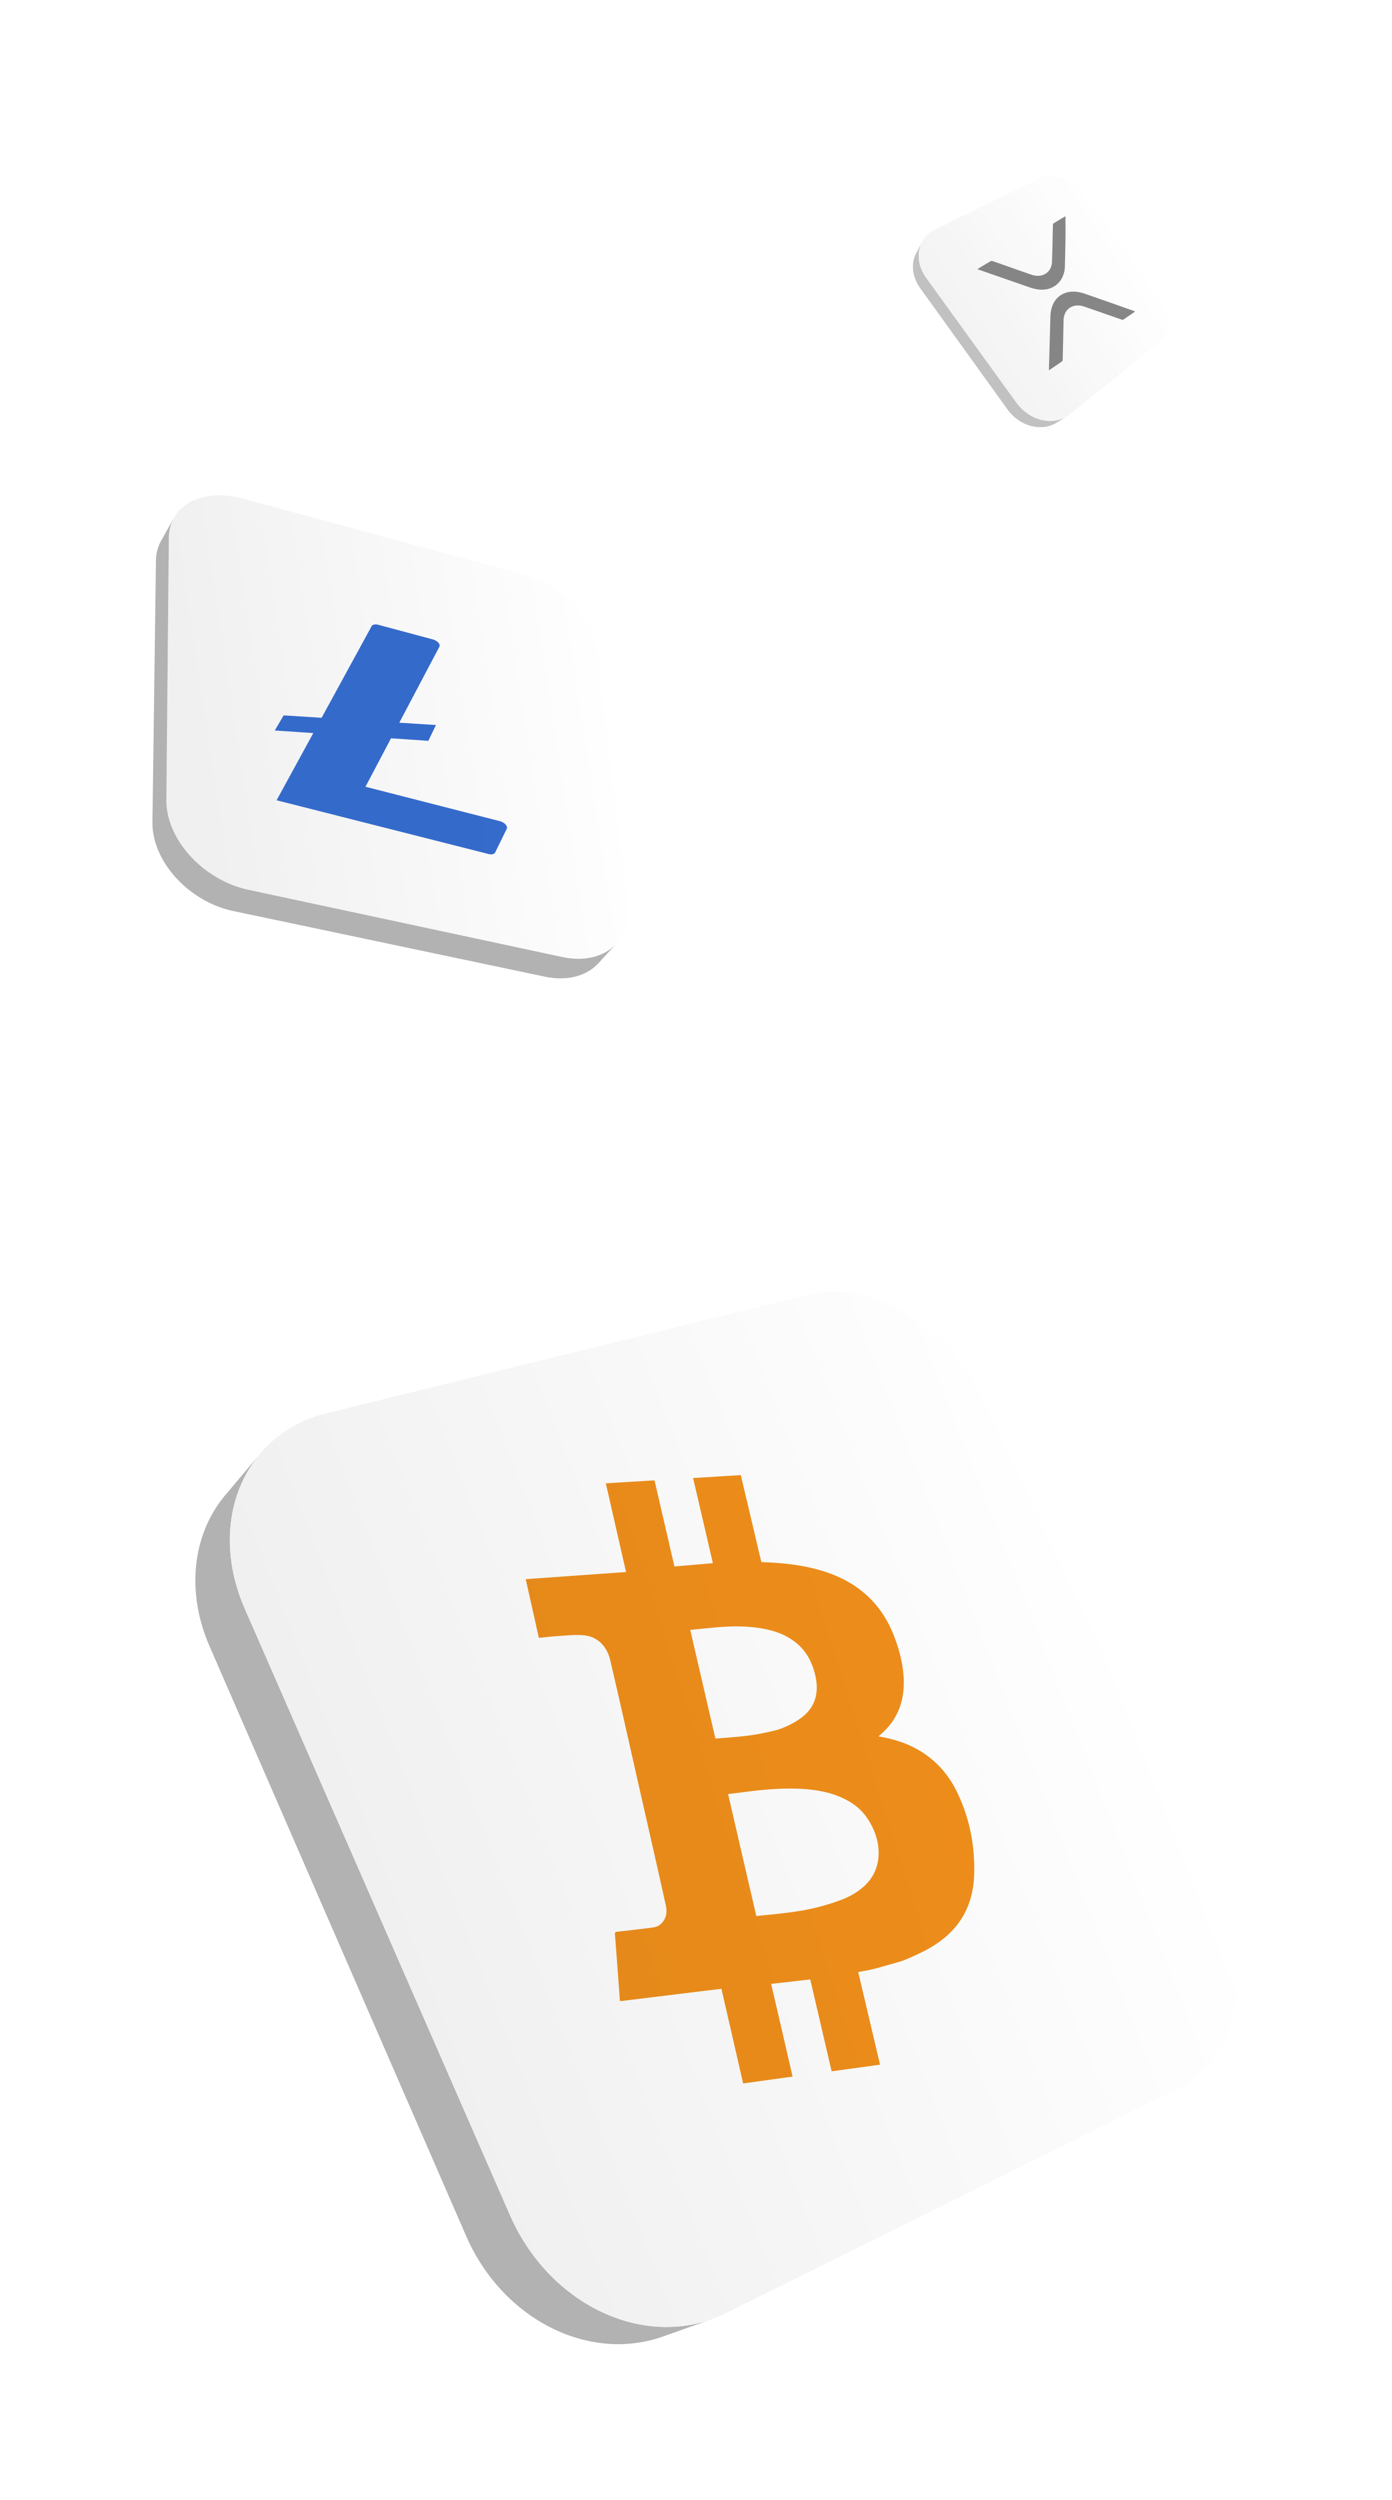 <svg xmlns="http://www.w3.org/2000/svg" width="366" height="657" viewBox="0 0 366 657" fill="none"><g filter="url(#filter0_df_1337_20699)"><path d="M167.695 111.018c2.428.656 4.778 1.697 6.953 3.018a30.064 30.064 0 0 1 5.912 4.702c1.736 1.783 3.204 3.751 4.304 5.797 1.1 2.047 1.834 4.191 2.09 6.309l8.058 66.636c.299 2.471.056 4.718-.643 6.669a11.279 11.279 0 0 1-3.407 4.905c-1.548 1.29-3.473 2.195-5.685 2.635-2.212.44-4.73.415-7.431-.163l-82.531-17.667c-2.973-.637-5.819-1.784-8.413-3.31a29.808 29.808 0 0 1-6.9-5.588c-1.962-2.153-3.54-4.54-4.622-7.04-1.083-2.5-1.662-5.085-1.638-7.652l.651-68.918c.021-2.18.594-4.098 1.61-5.703 1.016-1.605 2.456-2.881 4.231-3.802 1.775-.922 3.857-1.475 6.17-1.624 2.312-.148 4.826.11 7.47.826l73.821 19.97Z" fill="url(#paint0_linear_1337_20699)"/><path d="M143.774 128.04c.301.082.587.204.832.347.246.144.461.317.626.501.166.184.282.375.334.561a.681.681 0 0 1-.04.526l-10.542 19.961 9.641.612-2.009 4.153-9.804-.664-6.718 12.734 35.353 9.051c.305.082.59.205.843.353.252.149.467.326.636.511.169.185.287.384.346.58a.73.73 0 0 1-.033.551l-3.041 6.217a.748.748 0 0 1-.248.286 1.197 1.197 0 0 1-.401.172 1.879 1.879 0 0 1-.515.046 2.742 2.742 0 0 1-.592-.089l-55.715-14.124 9.648-17.657-10.133-.682 2.339-3.969 9.983.63 13.151-24.087a.674.674 0 0 1 .259-.263c.113-.067.248-.121.402-.152.154-.031.325-.042.511-.031.187.012.378.04.58.095l14.303 3.83.004.001Z" fill="#1F5BC6" fill-opacity=".9"/><path d="M192.059 208.007c-.131.144-.27.283-.407.42-.031.03-.064.063-.097.093a11.27 11.27 0 0 1-.482.437 9.381 9.381 0 0 1-.411.335c-.034.026-.066.053-.1.077-.154.116-.31.23-.471.339-.029.021-.06.04-.089.059-.156.104-.314.206-.475.303l-.073.044a11.128 11.128 0 0 1-.657.36c-.185.095-.373.187-.566.273l-.044.019a13.932 13.932 0 0 1-1.279.49c-.04.014-.08.025-.12.038a13.601 13.601 0 0 1-1.304.345l-.144.03c-.22.046-.443.087-.667.121l-.08.011c-.212.033-.425.06-.641.084l-.132.014c-.23.024-.463.041-.698.056l-.146.008a20.19 20.19 0 0 1-.701.022h-.046a18.59 18.59 0 0 1-.745-.011l-.162-.005c-.248-.011-.5-.025-.753-.045-.037-.002-.076-.007-.114-.011a22.867 22.867 0 0 1-.71-.075c-.044-.008-.088-.011-.132-.016a18.2 18.2 0 0 1-.781-.117l-.169-.028c-.27-.047-.542-.098-.816-.157l-82.531-17.667a31.007 31.007 0 0 1-.79-.183 14.253 14.253 0 0 1-.629-.163c-.123-.035-.245-.067-.368-.103l-.233-.069c-.121-.036-.24-.071-.36-.109l-.23-.072-.367-.12c-.072-.024-.145-.048-.216-.074a22.66 22.66 0 0 1-.398-.142c-.06-.021-.118-.041-.178-.065a20.749 20.749 0 0 1-.556-.213c-.006-.001-.01-.004-.015-.007a21.546 21.546 0 0 1-.733-.304c-.133-.058-.267-.114-.398-.174a19.547 19.547 0 0 1-.205-.094c-.118-.053-.236-.109-.352-.164a16.482 16.482 0 0 1-.553-.269c-.074-.036-.146-.071-.217-.109a46.55 46.55 0 0 1-.545-.284c-.118-.063-.237-.129-.355-.194l-.178-.099a20.74 20.74 0 0 1-.528-.303l-.018-.011a32.992 32.992 0 0 1-.87-.532c-.04-.027-.08-.052-.122-.078-.217-.14-.427-.285-.64-.427-.093-.064-.188-.125-.28-.188a30.775 30.775 0 0 1-.876-.634c-.047-.035-.094-.075-.142-.111a26.974 26.974 0 0 1-.707-.552c-.1-.08-.197-.166-.297-.248-.176-.147-.353-.294-.526-.444-.112-.096-.218-.196-.328-.292-.157-.141-.315-.281-.468-.424-.112-.104-.221-.21-.33-.316-.146-.142-.294-.282-.435-.425-.11-.109-.216-.221-.325-.333a25.845 25.845 0 0 1-1.104-1.213c-.11-.128-.218-.258-.325-.387a22.932 22.932 0 0 1-.661-.831c-.111-.146-.222-.294-.33-.442-.1-.136-.198-.272-.295-.407-.104-.149-.206-.3-.309-.45a23.857 23.857 0 0 1-.817-1.294 18.03 18.03 0 0 1-.268-.469 18.899 18.899 0 0 1-.48-.905 26.746 26.746 0 0 1-.213-.429c-.078-.162-.151-.324-.225-.487-.074-.166-.152-.333-.222-.5-.024-.058-.048-.114-.07-.171l-.09-.22a12.177 12.177 0 0 1-.094-.243l-.085-.222-.089-.242-.078-.222a9.102 9.102 0 0 1-.082-.243c-.025-.076-.05-.15-.073-.225a13.96 13.96 0 0 1-.076-.24c-.023-.076-.046-.154-.07-.229l-.067-.241c-.02-.077-.042-.152-.063-.23l-.062-.239-.057-.231-.056-.24a31.056 31.056 0 0 1-.05-.232l-.05-.244-.046-.229c-.016-.082-.028-.164-.042-.246-.013-.076-.027-.15-.038-.226-.014-.084-.026-.168-.038-.251a12.556 12.556 0 0 1-.062-.479l-.026-.218c-.009-.089-.016-.176-.023-.265l-.02-.209a13.141 13.141 0 0 1-.017-.28l-.012-.193c-.005-.103-.007-.207-.01-.309l-.005-.164c-.004-.159-.003-.316-.003-.474l.648-68.902c.004-.494.038-.973.097-1.438.059-.465.147-.917.26-1.353a10.261 10.261 0 0 1 .97-2.437l-.457.818-.036.064-.254.453-.062.11-.262.47a4.93 4.93 0 0 0-.066.12l-.11.197c-.034.062-.07.127-.104.184l-.028.051-.09.16-.296.53c-.009.017-.017.033-.028.05l-.316.567a48.232 48.232 0 0 0-.144.256l-.119.214-.17.305-.335.602c-.017.031-.037.068-.059.104l-.057.103-.028.049-.209.374-.15.27a10.296 10.296 0 0 0-.974 2.436 10.98 10.98 0 0 0-.263 1.351c-.06.464-.096.943-.102 1.435l-.923 68.667c-.002.158-.003.315.001.471l.004.157c.003.106.005.21.01.314l.01.19.017.282.017.208.023.263.023.217c.01.085.018.169.03.254.01.074.021.147.03.223.013.083.023.165.037.249.011.076.025.15.036.225.014.083.027.164.043.247.013.076.029.15.044.226l.034.176.015.066c.015.076.033.153.05.23l.053.24c.017.076.037.151.056.228l.06.24c.019.077.04.152.061.227.023.08.044.159.068.239l.068.226.074.24c.023.076.047.149.072.223.026.08.053.161.081.241l.077.222c.028.081.057.161.087.242l.083.221c.03.081.06.16.093.241.03.072.057.147.089.22.014.036.028.072.044.107.008.021.019.041.027.062.027.065.052.129.08.193.042.101.091.201.136.302.073.161.145.323.222.485.068.143.138.282.208.423.08.159.16.318.243.477.074.142.152.281.23.421.086.156.173.312.265.467l.25.418c.055.089.106.181.162.27.04.063.083.124.123.186a24.23 24.23 0 0 0 .577.859c.095.136.192.269.288.405a24.991 24.991 0 0 0 .978 1.259c.106.129.214.256.322.384l.16.19c.07.081.144.159.214.239.06.067.116.137.177.202l.132.14a31.748 31.748 0 0 0 .724.76c.041.04.08.085.123.126.1.1.205.197.308.296.108.106.216.209.326.313.151.143.307.282.462.422.108.095.213.192.322.288l.068.061c.147.128.301.253.452.378.097.082.195.166.294.246.23.186.466.368.703.547l.14.109c.002 0 .004.003.006.005.282.212.57.419.86.621.091.063.186.124.277.187.184.124.366.25.553.371a1.6 1.6 0 0 0 .08.051l.121.076a29.36 29.36 0 0 0 1.931 1.127l.068.037.137.07c.111.059.223.117.335.173.071.036.141.072.213.107.111.057.224.111.336.164l.212.1a18.167 18.167 0 0 0 .552.253c.131.058.263.115.395.171l.133.058.028.011a20.943 20.943 0 0 0 .579.235c.183.072.366.14.55.208.06.022.12.042.178.064.13.047.26.093.392.138.071.024.145.048.216.074.12.04.241.08.362.118l.102.033.126.038c.12.036.237.073.356.107a23.75 23.75 0 0 0 .819.225c.133.034.265.068.399.1.063.014.128.031.19.047.197.047.394.092.592.132l81.853 17.232c.272.057.54.107.809.154l.166.027c.259.043.519.08.774.112.044.008.087.011.132.016a17.575 17.575 0 0 0 .819.082c.251.019.501.033.748.041.026.001.051.005.075.005h.087c.243.007.487.011.725.009l.017-.002.043-.001c.235-.003.467-.012.698-.024l.144-.008c.235-.015.466-.035.695-.059l.131-.014c.215-.024.428-.053.638-.086l.059-.008c.006-.001.014-.002.021-.005.224-.036.446-.078.664-.123l.144-.03c.208-.046.414-.093.616-.148l.027-.007.067-.019c.197-.053.394-.113.587-.174.039-.014.079-.025.119-.039.202-.066.402-.136.597-.212l.049-.016.072-.03c.187-.075.373-.152.555-.233.015-.008.03-.013.045-.019a11.646 11.646 0 0 0 .681-.338c.17-.089.336-.182.499-.278.011-.008.024-.014.036-.022l.072-.044c.161-.097.319-.199.473-.303l.06-.038c.011-.006.021-.015.03-.021.159-.109.317-.223.469-.341l.041-.029c.02-.017.039-.034.059-.048a14.973 14.973 0 0 0 .453-.37l.014-.012c.146-.128.286-.258.426-.39l.046-.043.05-.051c.14-.137.276-.276.407-.419 1.559-1.705 3.12-3.41 4.679-5.117l.006.003Z" fill="#B2B2B2"/></g><g filter="url(#filter1_d_1337_20699)"><path d="M202.055 571.429c-5.104-.439-10.183-1.925-14.966-4.343-4.807-2.432-9.304-5.803-13.231-10-3.931-4.2-7.276-9.214-9.769-14.911L94.358 382.782c-1.667-3.812-2.786-7.641-3.389-11.396-.6-3.747-.683-7.416-.294-10.928.392-3.498 1.253-6.83 2.552-9.921a32.68 32.68 0 0 1 5.125-8.417l-9.148 10.87a32.384 32.384 0 0 0-5.048 8.259 35.257 35.257 0 0 0-2.534 9.707c-.402 3.426-.331 7.006.234 10.659.572 3.66 1.646 7.387 3.264 11.098l67.429 154.919c2.409 5.532 5.655 10.396 9.482 14.472 3.821 4.064 8.204 7.331 12.895 9.68 4.672 2.338 9.63 3.767 14.631 4.178 4.965.407 9.953-.184 14.721-1.873l12.792-4.536c-4.858 1.723-9.946 2.315-15.019 1.881l.004-.005Z" fill="#B2B2B2"/><path d="M242.514 300.265c4.177-1.03 8.584-1.019 12.976-.133 4.392.886 8.719 2.625 12.837 5.09s7.962 5.626 11.365 9.369a52.486 52.486 0 0 1 8.6 12.841l62.095 131.277c2.363 4.989 3.859 10.101 4.54 15.082.681 4.982.558 9.887-.345 14.392-.907 4.532-2.596 8.69-5.026 12.197-2.448 3.535-5.648 6.416-9.556 8.359l-119.033 59.158c-5.021 2.495-10.384 3.68-15.791 3.668-5.446-.01-10.925-1.23-16.113-3.539-5.187-2.309-10.121-5.731-14.4-10.089-4.278-4.359-7.921-9.672-10.582-15.761L94.358 382.782c-2.526-5.775-3.787-11.578-3.91-17.114-.122-5.536.886-10.736 2.893-15.398 2.006-4.662 4.96-8.693 8.776-11.929 3.816-3.236 8.398-5.59 13.718-6.899l126.679-31.177Z" fill="url(#paint1_linear_1337_20699)"/><path d="M255.911 377.638a26.98 26.98 0 0 1 2.954 2.56c.91.914 1.739 1.89 2.501 2.925a27.567 27.567 0 0 1 2.065 3.272 30.856 30.856 0 0 1 1.642 3.603c.324.83.621 1.657.89 2.496a36.512 36.512 0 0 1 1.251 5.047c.145.845.257 1.701.327 2.557a23.021 23.021 0 0 1-.073 4.798 17.293 17.293 0 0 1-1.046 4.202 16.261 16.261 0 0 1-1.98 3.633 18.028 18.028 0 0 1-2.88 3.096 3.439 3.439 0 0 0-.116.109c-.042.041-.086.076-.128.117-.043.042-.099.086-.147.135-.048.049-.11.101-.179.153.079.016.159.032.223.043.065.011.129.022.187.034.058.012.115.017.165.03.051.013.101.019.152.032.886.17 1.768.362 2.649.589.88.227 1.745.491 2.609.79.864.299 1.715.649 2.566 1.048.852.399 1.69.849 2.523 1.356a25.494 25.494 0 0 1 2.973 2.139 24.18 24.18 0 0 1 2.6 2.531c.805.91 1.551 1.891 2.237 2.938a28.376 28.376 0 0 1 1.875 3.35 46.383 46.383 0 0 1 2.107 5.25 44.655 44.655 0 0 1 1.403 5.303c.352 1.777.6 3.555.746 5.35.145 1.794.185 3.584.137 5.387a25.996 25.996 0 0 1-.647 5.244 21.501 21.501 0 0 1-1.616 4.584 20.013 20.013 0 0 1-2.526 3.935 22.107 22.107 0 0 1-3.392 3.315 32.374 32.374 0 0 1-2.009 1.457 30.06 30.06 0 0 1-1.056.668c-.358.216-.718.418-1.086.615a27.95 27.95 0 0 1-.949.504 53.508 53.508 0 0 1-1.93.935l-.978.446c-.158.066-.307.138-.465.204-.157.067-.308.132-.464.205-.156.073-.315.133-.465.198l-.466.198c-.281.121-.579.23-.871.331-.291.101-.591.196-.898.286-.308.09-.602.177-.91.26-.309.083-.609.171-.91.26l-1.278.366c-.421.121-.856.245-1.285.36l-1.288.347c-.429.115-.867.218-1.298.327-.296.074-.599.142-.903.21-.304.068-.61.122-.923.178-.312.055-.625.111-.937.173-.312.063-.631.119-.95.183.481 2.021.956 4.044 1.436 6.059.48 2.016.956 4.045 1.43 6.068.475 2.023.957 4.052 1.433 6.082.475 2.029.96 4.072 1.445 6.121-1.06.144-2.114.286-3.174.437-1.059.15-2.113.292-3.167.435-1.054.143-2.113.293-3.181.438-1.067.144-2.127.295-3.201.44-.475-2.023-.942-4.047-1.416-6.063-.473-2.016-.939-4.026-1.404-6.037-.466-2.01-.937-4.012-1.403-6.023-.465-2.01-.936-4.013-1.41-6.029-.851.097-1.695.194-2.546.297-.85.104-1.702.195-2.553.292l-2.575.294c-.865.1-1.731.192-2.602.292.466 2.018.934 4.042 1.408 6.064.475 2.023.936 4.048 1.411 6.078.476 2.03.938 4.062 1.407 6.1l1.412 6.126c-1.081.147-2.162.294-3.243.447-1.08.154-2.161.301-3.242.447-1.081.147-2.161.301-3.249.448l-3.27.445-1.428-6.229-1.424-6.208-1.424-6.209c-.475-2.072-.95-4.143-1.433-6.221-2.195.264-4.395.535-6.597.8-2.202.265-4.416.538-6.637.813-2.221.275-4.443.542-6.678.819-2.234.277-4.484.549-6.733.821l-.031-.198-.028-.184a1.516 1.516 0 0 1-.021-.178c-.003-.063-.011-.117-.014-.18-.099-1.403-.203-2.799-.302-4.202a894.158 894.158 0 0 0-.308-4.187l-.312-4.18c-.104-1.389-.216-2.783-.326-4.17a2.75 2.75 0 0 1-.008-.279.673.673 0 0 1 .037-.208.35.35 0 0 1 .089-.147.576.576 0 0 1 .146-.099c.803-.09 1.585-.183 2.348-.267.762-.083 1.51-.171 2.251-.258l2.182-.255c.721-.084 1.427-.172 2.139-.269.163-.025.328-.044.493-.062.165-.019.327-.051.491-.076.164-.026.319-.064.479-.11.161-.046.313-.097.464-.162.059-.024.117-.054.176-.084l.174-.09a1.29 1.29 0 0 0 .166-.102c.05-.036.107-.08.164-.116.386-.305.704-.641.961-1.009.257-.369.454-.769.583-1.195.13-.425.199-.883.206-1.374a6.581 6.581 0 0 0-.166-1.525c-.54-2.446-1.087-4.891-1.634-7.336-.547-2.445-1.1-4.882-1.652-7.313l-1.654-7.29-1.652-7.271c-.673-2.942-1.34-5.893-1.999-8.831a3566.16 3566.16 0 0 0-1.987-8.804c-.664-2.93-1.327-5.854-1.997-8.776-.67-2.922-1.344-5.829-2.019-8.737a10.48 10.48 0 0 0-.912-2.5 8.278 8.278 0 0 0-1.458-2.017 7.187 7.187 0 0 0-1.987-1.411 7.538 7.538 0 0 0-2.496-.689 16.83 16.83 0 0 0-1.545-.095 22.019 22.019 0 0 0-1.541.022c-.513.024-1.018.053-1.53.09-.511.038-1.015.074-1.527.105-.479.025-.955.064-1.437.104-.483.04-.958.086-1.44.132-.482.047-.964.094-1.451.149-.488.054-.977.095-1.473.144-.283-1.284-.572-2.56-.855-3.844-.283-1.283-.571-2.56-.861-3.842-.29-1.283-.573-2.567-.864-3.857-.291-1.29-.575-2.58-.867-3.877 2.226-.156 4.443-.319 6.655-.473 2.212-.155 4.409-.314 6.606-.473 2.197-.159 4.381-.309 6.571-.467 2.191-.158 4.368-.308 6.552-.465-.452-1.963-.902-3.92-1.343-5.864-.441-1.944-.891-3.894-1.331-5.832-.44-1.937-.887-3.874-1.327-5.811-.441-1.937-.88-3.868-1.326-5.797l3.203-.204c1.066-.067 2.131-.135 3.198-.195 1.066-.061 2.132-.129 3.197-.196 1.066-.068 2.139-.129 3.212-.191.432 1.883.871 3.765 1.303 5.647.431 1.883.87 3.765 1.308 5.647.439 1.882.879 3.77 1.312 5.66.432 1.889.873 3.785 1.314 5.68.847-.075 1.688-.15 2.53-.218.842-.067 1.683-.142 2.524-.216.84-.075 1.682-.143 2.523-.217l2.529-.225c-.436-1.868-.872-3.729-1.3-5.592a1607.68 1607.68 0 0 0-1.3-5.585c-.435-1.861-.864-3.723-1.3-5.591-.437-1.868-.872-3.73-1.302-5.599l3.156-.196 3.135-.193 3.121-.19 3.128-.192c.448 1.894.896 3.795 1.351 5.689.454 1.893.896 3.795 1.344 5.696l1.348 5.717c.45 1.908.902 3.83 1.36 5.751l.198.011.197.011.191.013c.063.004.127.008.189.005a88.02 88.02 0 0 1 3.637.205c1.209.092 2.423.218 3.636.379a56.04 56.04 0 0 1 3.642.602c1.219.244 2.431.538 3.652.887a40.13 40.13 0 0 1 2.701.881c.889.33 1.77.69 2.644 1.099.874.41 1.725.858 2.571 1.355a27.399 27.399 0 0 1 2.5 1.66l-.029-.009Zm1.805 77.579a11.065 11.065 0 0 0 2.426-3.64c.553-1.344.843-2.808.873-4.322a14.82 14.82 0 0 0-.672-4.648 17.55 17.55 0 0 0-2.234-4.629 13.971 13.971 0 0 0-3.184-3.413 15.602 15.602 0 0 0-1.869-1.24 21.504 21.504 0 0 0-2.006-.996 25.176 25.176 0 0 0-2.555-.931 25.615 25.615 0 0 0-2.564-.63 36.991 36.991 0 0 0-2.57-.398 39.135 39.135 0 0 0-2.584-.221 52.593 52.593 0 0 0-3.458-.085c-1.151.01-2.291.048-3.434.113a92.486 92.486 0 0 0-3.417.265 137.95 137.95 0 0 0-4.799.542l-1.398.175-1.405.176c-.466.058-.946.118-1.427.172l1.846 7.981 1.848 7.995c.616 2.665 1.234 5.343 1.859 8.021.625 2.677 1.245 5.369 1.866 8.068.192-.022.378-.037.564-.059.185-.022.371-.037.55-.058.178-.02.357-.041.536-.055.18-.014.357-.041.53-.054 1.162-.117 2.325-.235 3.479-.358a114.85 114.85 0 0 0 3.457-.418 82.325 82.325 0 0 0 3.417-.537 51.728 51.728 0 0 0 4.898-1.123c.509-.142 1.017-.29 1.523-.446.507-.156 1.006-.317 1.505-.478.499-.161.995-.343 1.484-.524.113-.038.225-.084.337-.122.113-.038.225-.084.337-.129l.335-.136c.112-.045.223-.091.327-.142.518-.22 1.018-.465 1.516-.724.498-.259.97-.549 1.44-.852.469-.304.922-.632 1.356-.986.434-.354.858-.728 1.264-1.126m-14.199-57.626a14.967 14.967 0 0 0-.981-2.091 13.386 13.386 0 0 0-2.803-3.43 14.963 14.963 0 0 0-1.802-1.348 17.814 17.814 0 0 0-1.903-1.054 17.038 17.038 0 0 0-1.944-.781 22.845 22.845 0 0 0-1.975-.568 33.643 33.643 0 0 0-4.967-.766 42.054 42.054 0 0 0-2.934-.132c-.973-.01-1.948.008-2.912.053-.965.045-1.932.111-2.898.191-.573.047-1.145.094-1.709.153-.564.06-1.142.115-1.714.168-.571.054-1.147.123-1.733.178-.585.056-1.162.118-1.754.175l1.651 7.131 1.65 7.123 1.649 7.117c.549 2.368 1.1 4.75 1.657 7.123a.488.488 0 0 0 .088.029c.021.003.044.014.059.018.014.005.029.01.043.008l.027-.005c1.035-.083 2.064-.159 3.099-.243 1.035-.083 2.063-.166 3.088-.269a76.381 76.381 0 0 0 3.053-.362 44.951 44.951 0 0 0 3.007-.522c.427-.088.853-.175 1.279-.269.426-.094.852-.181 1.27-.281.418-.099.834-.206 1.249-.326a15.612 15.612 0 0 0 1.326-.458c.039-.02.073-.025.112-.045a.708.708 0 0 1 .112-.045c.04-.013.072-.032.111-.045.375-.149.742-.311 1.107-.48a21.803 21.803 0 0 0 2.129-1.134c.346-.207.675-.426 1.003-.651 1.294-.893 2.271-1.89 2.978-2.964a9.035 9.035 0 0 0 1.36-3.44c.211-1.207.202-2.477.014-3.783-.189-1.305-.563-2.638-1.071-3.978" fill="url(#paint2_linear_1337_20699)"/></g><g opacity=".8" filter="url(#filter2_df_1337_20699)"><path d="M307.253 70.55a9.473 9.473 0 0 1-3.598-.25 11.046 11.046 0 0 1-3.486-1.619 12.264 12.264 0 0 1-2.948-2.903l-23.671-32.74a11.002 11.002 0 0 1-1.332-2.42 9.504 9.504 0 0 1-.608-2.465 8.326 8.326 0 0 1 .084-2.377 7.577 7.577 0 0 1 .74-2.162l-.954 1.821-.199.382-.109.207-.025.049-.016.031-.075.143-.035.067h-.002l-.113.216a7.56 7.56 0 0 0-.731 2.123 8.236 8.236 0 0 0-.091 2.327 9.26 9.26 0 0 0 .582 2.407c.311.802.739 1.595 1.289 2.358l22.929 31.838a11.792 11.792 0 0 0 2.861 2.818 10.681 10.681 0 0 0 3.395 1.563 9.241 9.241 0 0 0 3.514.229 8.129 8.129 0 0 0 3.234-1.149l2.666-1.658a8.207 8.207 0 0 1-3.301 1.165v-.001Z" fill="#B2B2B2"/><path d="M302.939 7.03c.893-.438 1.889-.653 2.926-.667 1.036-.015 2.101.167 3.154.524s2.078.885 3.033 1.567a12.202 12.202 0 0 1 2.581 2.491l20.55 26.736a12.043 12.043 0 0 1 1.775 3.2c.401 1.096.616 2.215.636 3.282.02 1.073-.155 2.1-.531 3.015a5.843 5.843 0 0 1-1.744 2.366L311.352 68.82a8.087 8.087 0 0 1-3.387 1.608 9.191 9.191 0 0 1-3.817-.01 10.94 10.94 0 0 1-3.755-1.582 12.224 12.224 0 0 1-3.174-3.056L273.55 33.037c-.858-1.186-1.431-2.44-1.733-3.691a8.545 8.545 0 0 1-.111-3.636 7.459 7.459 0 0 1 1.392-3.138c.701-.922 1.62-1.682 2.757-2.24l27.084-13.301Z" fill="url(#paint3_linear_1337_20699)"/><g opacity=".8" fill="#444"><path d="m308.801 17.616.337-.202c.112-.065.224-.133.336-.2.111-.068.222-.133.332-.199l.329-.196c.002.443.004.886.008 1.332l.011 1.34a150.896 150.896 0 0 1-.032 4.63c-.011.645-.025 1.292-.038 1.939l-.044 1.947-.047 1.96a7.6 7.6 0 0 1-.214 1.652 6.295 6.295 0 0 1-.547 1.446 5.596 5.596 0 0 1-2.779 2.573 5.96 5.96 0 0 1-.898.303 6.353 6.353 0 0 1-.971.164 7.352 7.352 0 0 1-1.831-.062 10.376 10.376 0 0 1-.8-.16 13.697 13.697 0 0 1-.807-.22c-.27-.083-.539-.173-.81-.268-1.062-.37-2.124-.742-3.19-1.112-1.067-.37-2.136-.744-3.208-1.117-1.071-.373-2.148-.748-3.226-1.12l-3.244-1.128-.1-.036a5.356 5.356 0 0 1-.108-.037l-.122-.04-.141-.045c.027-.02.05-.04.074-.057.024-.017.044-.035.064-.05l.056-.044c.016-.014.036-.026.053-.038l.541-.326c.181-.11.359-.218.539-.325.18-.107.358-.218.537-.325l.538-.322.268-.16.269-.16c.088-.054.179-.107.269-.159.089-.05.18-.105.269-.158a.43.43 0 0 1 .107-.042.73.73 0 0 1 .397.018l2.564.9 2.553.901c.849.3 1.697.599 2.543.895.846.295 1.69.587 2.534.876.36.123.715.206 1.057.255.343.048.675.057.994.032.318-.025.62-.085.906-.176a3.44 3.44 0 0 0 1.993-1.652c.144-.269.26-.56.343-.878.083-.318.131-.654.141-1.013.027-.815.05-1.629.071-2.442.022-.813.04-1.62.059-2.428a1764.116 1764.116 0 0 1 .112-4.811.878.878 0 0 1 .009-.1.482.482 0 0 1 .063-.182.198.198 0 0 1 .054-.058c.154-.094.306-.189.46-.282l.459-.28c.152-.092.305-.183.457-.276.152-.093.303-.183.454-.274l-.003-.003ZM308.93 37.556c.404-.26.843-.466 1.314-.614.47-.148.973-.242 1.503-.278a7.682 7.682 0 0 1 1.664.076 9.947 9.947 0 0 1 1.796.45c1.095.377 2.188.757 3.278 1.138l3.26 1.144c1.085.38 2.161.76 3.24 1.141 1.079.381 2.151.756 3.222 1.133l.048.014.051.016a.311.311 0 0 1 .126.095l-.044.04-.044.04-.044.04c-.014.014-.03.024-.045.036l-.473.323c-.158.108-.316.215-.473.325a197.234 197.234 0 0 1-1.429.976l-.24.16c-.08.055-.161.107-.24.161a.33.33 0 0 1-.093.044.557.557 0 0 1-.342-.005c-.822-.283-1.645-.57-2.47-.856-.826-.286-1.654-.575-2.483-.864-.828-.289-1.661-.577-2.491-.865-.831-.289-1.667-.575-2.502-.86a5.315 5.315 0 0 0-1.042-.245 4.534 4.534 0 0 0-.981-.022 3.833 3.833 0 0 0-.897.19 3.483 3.483 0 0 0-1.462.96c-.199.22-.371.47-.514.744a3.97 3.97 0 0 0-.338.9 4.825 4.825 0 0 0-.134 1.04l-.057 2.595-.058 2.611-.059 2.628-.061 2.645a.55.55 0 0 1-.01.098c-.008.033-.014.065-.025.095a.484.484 0 0 1-.039.083.191.191 0 0 1-.057.059c-.16.113-.323.224-.484.335l-.488.336-.492.336-.497.338-.379.258-.381.26c-.128.089-.256.175-.387.263-.13.087-.26.176-.392.266.032-1.069.06-2.128.091-3.179.031-1.051.06-2.087.087-3.12.027-1.032.056-2.053.086-3.071.03-1.019.056-2.028.083-3.037l.013-.443c.003-.148.008-.296.013-.442l.013-.442c.003-.148.009-.294.015-.44a9.093 9.093 0 0 1 .225-1.83 6.9 6.9 0 0 1 .553-1.555 5.94 5.94 0 0 1 .848-1.264c.327-.37.698-.688 1.108-.952l.01-.008Z"/></g></g><defs><linearGradient id="paint0_linear_1337_20699" x1="194.181" y1="147.127" x2="82.504" y2="164.002" gradientUnits="userSpaceOnUse"><stop stop-color="#fff"/><stop offset="1" stop-color="#F0F0F0"/></linearGradient><linearGradient id="paint1_linear_1337_20699" x1="324.838" y1="387.394" x2="128.646" y2="464.118" gradientUnits="userSpaceOnUse"><stop stop-color="#fff"/><stop offset="1" stop-color="#F0F0F0"/></linearGradient><linearGradient id="paint2_linear_1337_20699" x1="316.285" y1="405.915" x2="150.421" y2="458.367" gradientUnits="userSpaceOnUse"><stop stop-color="#F08E19"/><stop offset="1" stop-color="#E3881B"/></linearGradient><linearGradient id="paint3_linear_1337_20699" x1="325.869" y1="22.755" x2="285.282" y2="49.726" gradientUnits="userSpaceOnUse"><stop stop-color="#fff"/><stop offset="1" stop-color="#F0F0F0"/></linearGradient><filter id="filter0_df_1337_20699" x=".076" y="88.182" width="205.061" height="208.943" filterUnits="userSpaceOnUse" color-interpolation-filters="sRGB"><feFlood flood-opacity="0" result="BackgroundImageFix"/><feColorMatrix in="SourceAlpha" values="0 0 0 0 0 0 0 0 0 0 0 0 0 0 0 0 0 0 127 0" result="hardAlpha"/><feOffset dx="-30" dy="40"/><feGaussianBlur stdDeviation="20"/><feComposite in2="hardAlpha" operator="out"/><feColorMatrix values="0 0 0 0 0 0 0 0 0 0 0 0 0 0 0 0 0 0 0.1 0"/><feBlend in2="BackgroundImageFix" result="effect1_dropShadow_1337_20699"/><feBlend in="SourceGraphic" in2="effect1_dropShadow_1337_20699" result="shape"/><feGaussianBlur stdDeviation="1" result="effect2_foregroundBlur_1337_20699"/></filter><filter id="filter1_d_1337_20699" x="11.367" y="299.479" width="353.994" height="356.606" filterUnits="userSpaceOnUse" color-interpolation-filters="sRGB"><feFlood flood-opacity="0" result="BackgroundImageFix"/><feColorMatrix in="SourceAlpha" values="0 0 0 0 0 0 0 0 0 0 0 0 0 0 0 0 0 0 127 0" result="hardAlpha"/><feOffset dx="-30" dy="40"/><feGaussianBlur stdDeviation="20"/><feComposite in2="hardAlpha" operator="out"/><feColorMatrix values="0 0 0 0 0 0 0 0 0 0 0 0 0 0 0 0 0 0 0.1 0"/><feBlend in2="BackgroundImageFix" result="effect1_dropShadow_1337_20699"/><feBlend in="SourceGraphic" in2="effect1_dropShadow_1337_20699" result="shape"/></filter><filter id="filter2_df_1337_20699" x="200.041" y="3.362" width="147.554" height="148.906" filterUnits="userSpaceOnUse" color-interpolation-filters="sRGB"><feFlood flood-opacity="0" result="BackgroundImageFix"/><feColorMatrix in="SourceAlpha" values="0 0 0 0 0 0 0 0 0 0 0 0 0 0 0 0 0 0 127 0" result="hardAlpha"/><feOffset dx="-30" dy="40"/><feGaussianBlur stdDeviation="20"/><feComposite in2="hardAlpha" operator="out"/><feColorMatrix values="0 0 0 0 0 0 0 0 0 0 0 0 0 0 0 0 0 0 0.1 0"/><feBlend in2="BackgroundImageFix" result="effect1_dropShadow_1337_20699"/><feBlend in="SourceGraphic" in2="effect1_dropShadow_1337_20699" result="shape"/><feGaussianBlur stdDeviation="1.5" result="effect2_foregroundBlur_1337_20699"/></filter></defs></svg>